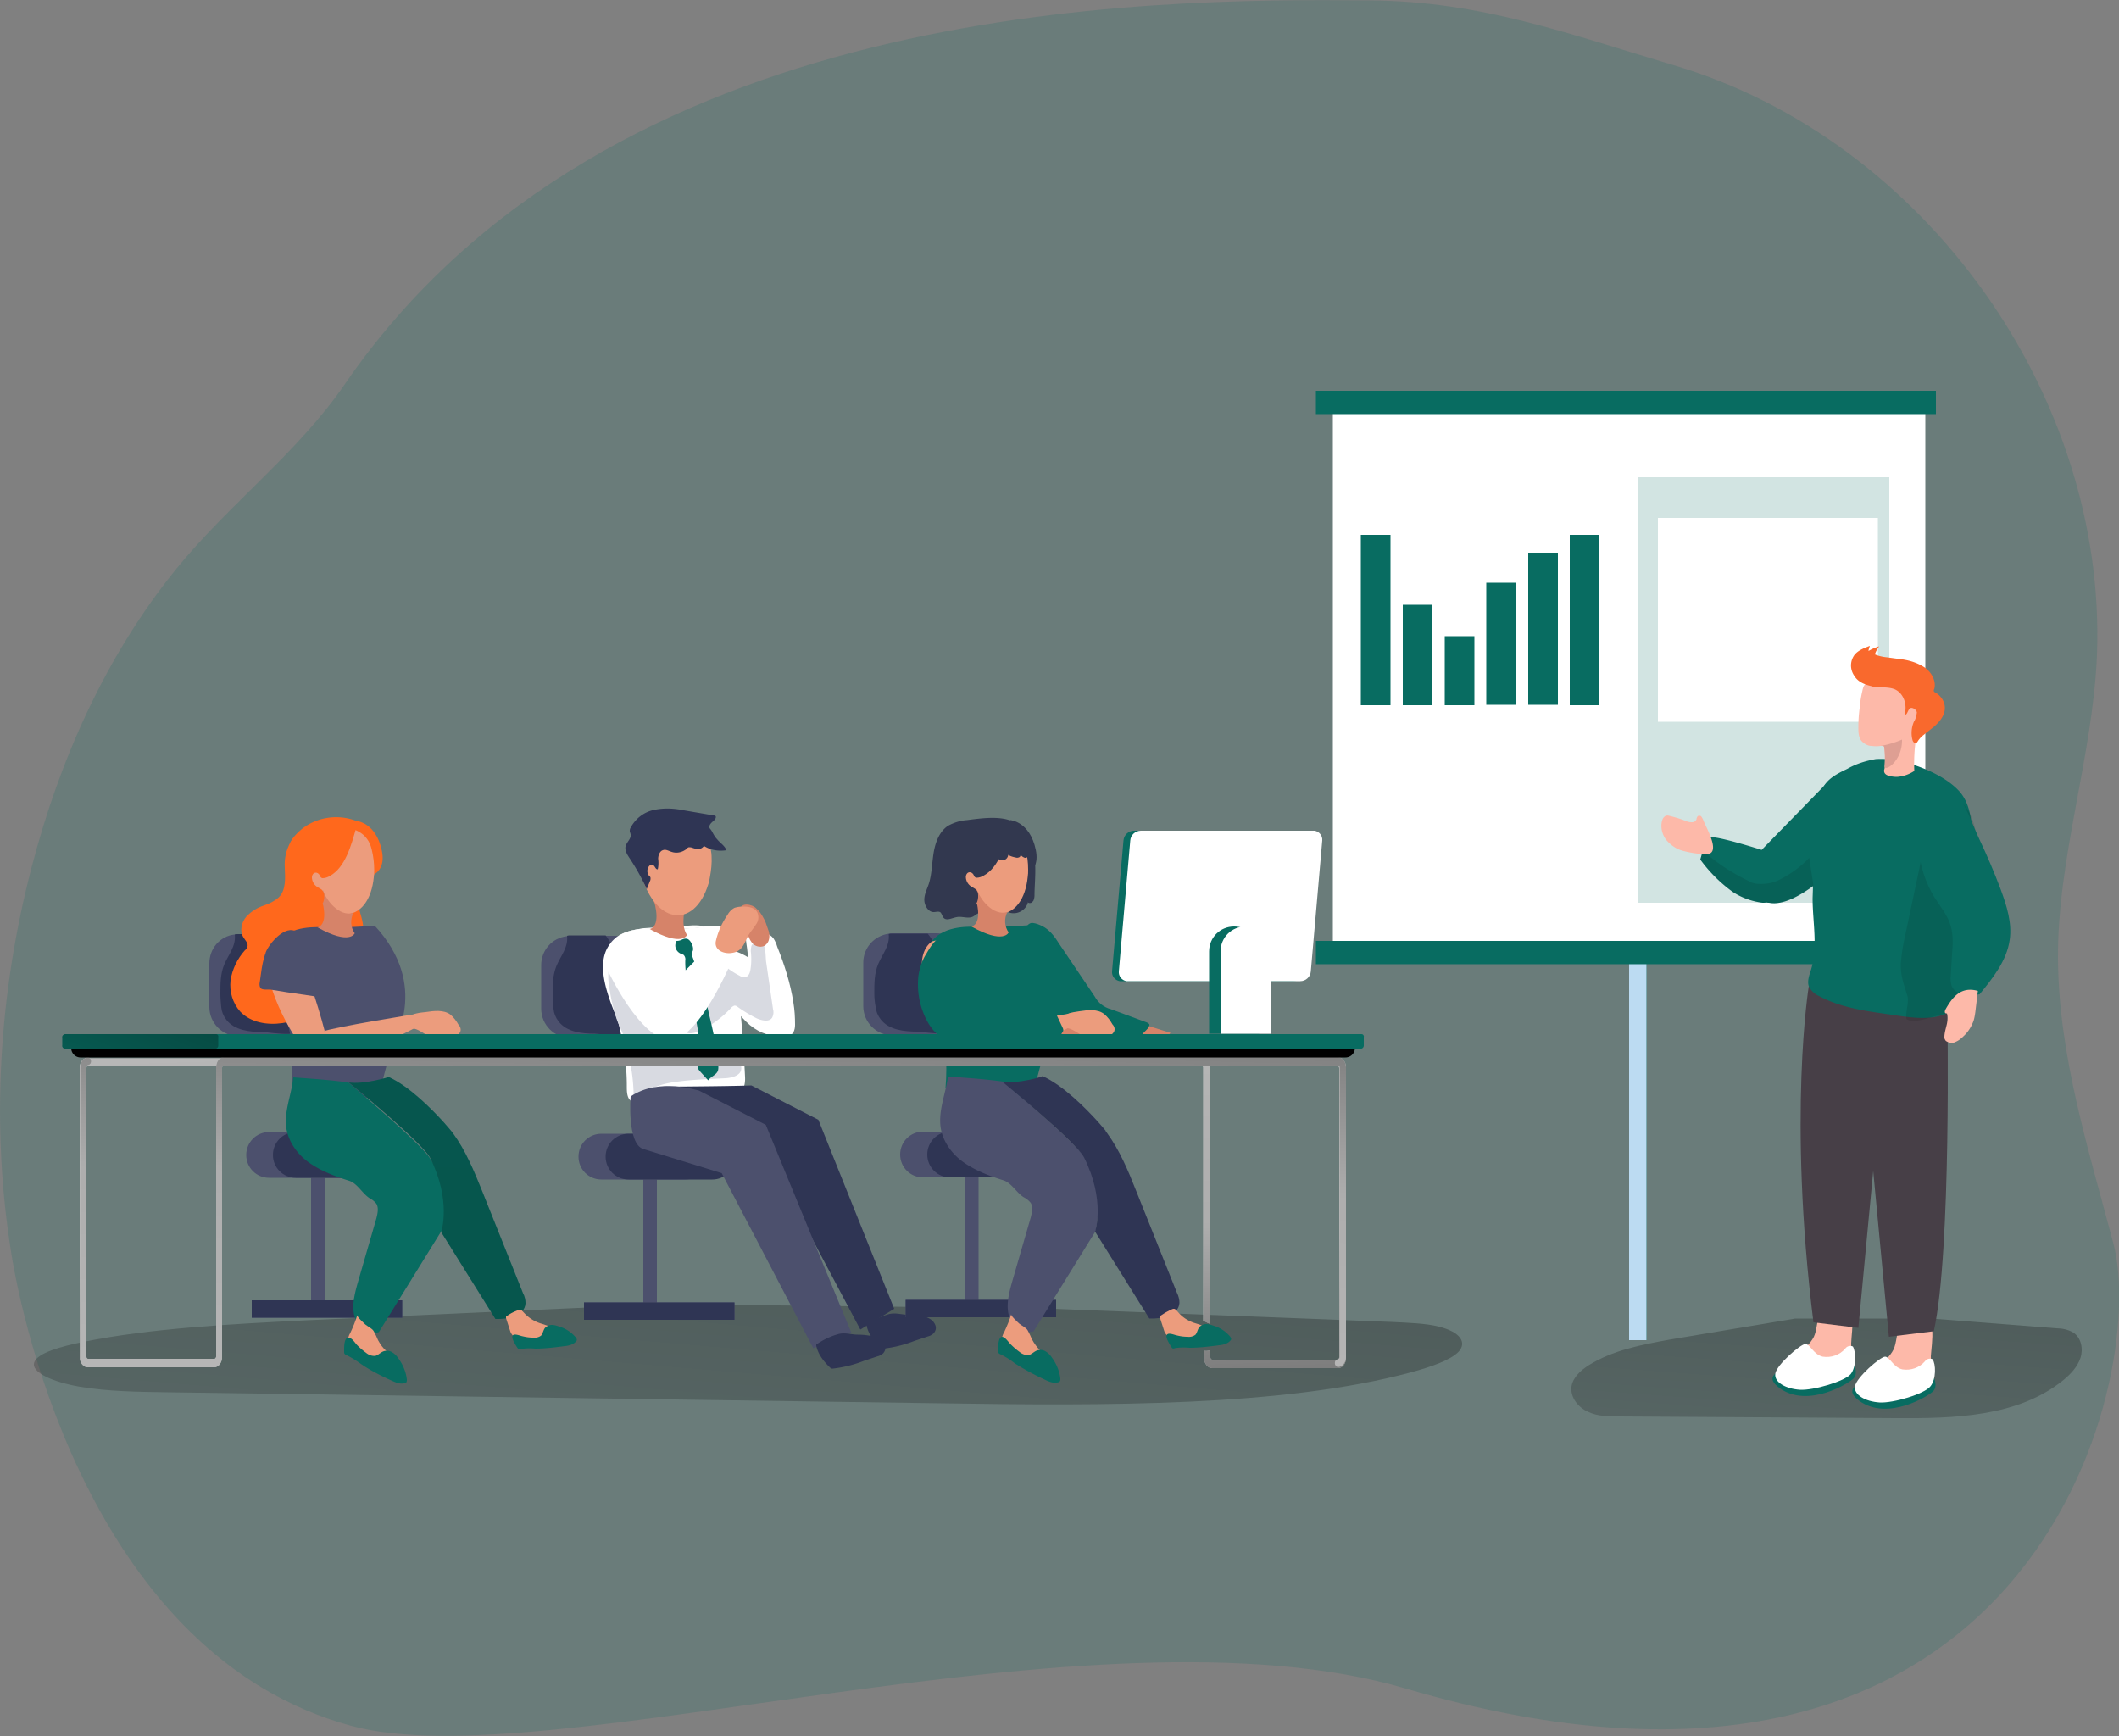 <svg xmlns="http://www.w3.org/2000/svg" xmlns:xlink="http://www.w3.org/1999/xlink" width="500" height="409.6"><rect width="100%" height="100%" fill="#808080" stroke="none"/><style>.X{fill:#086c61}.Y{fill:#fff}.Z{fill:#4c506d}.a{fill:#2f3554}.b{fill:#ec9c7d}.c{fill:#d68369}.d{enable-background:new}.e{fill:#32384f}.f{fill:#fdb9a9}.g{fill:#dc9bd5}.h{fill:#ff681c}</style><g class="X"><path d="M2.7 295.9c2.7 16.8 19.4 94.8 80.2 111.3 46 12.6 175.2-30.5 248.8-8.8C479.8 442 507 325 498.7 293.5c-5.8-22-12.9-44.1-13.1-67.1-.2-24 8.2-47.7 9.2-71.9 2.3-61.3-40.7-121.4-99.5-139C370.1 8 349.6.3 323.3.1 270-.4 143.6.1 81.4 90.6c-11.1 16.2-27.3 28.3-39.7 43.5-16.6 20.4-27.6 45-34.2 70.4-7.8 29.8-9.7 61.2-4.8 91.4z" opacity=".18" class="d"/><path d="M384.4 209.8h4.1v106.4h-4.1z"/></g><path d="M384.4 209.8h4.1v106.4h-4.1z" fill="#bcdbf2"/><linearGradient id="A" gradientUnits="userSpaceOnUse" x1="128.636" y1="169.304" x2="89.457" y2="-359.522" gradientTransform="matrix(.54 .006 .006 -.54 117.228 279.883)"><stop offset=".01"/><stop offset=".08" stop-opacity=".69"/><stop offset=".21" stop-opacity=".32"/><stop offset="1" stop-opacity="0"/></linearGradient><path d="M245.8 308.7l82.5 3.2c3.9.2 8 .3 11.2 1.1 5.2 1.3 6.6 3.8 4.7 5.9-1.9 2-6.5 3.6-11.3 4.9-30.1 8.1-72.2 7.9-110.9 7.3l-182.4-2.6c-7-.1-14.3-.2-20.7-1.3s-11.7-3.4-10.8-5.8c.8-2.2 6.2-3.7 11.6-4.8 15.8-3.2 34.6-4.2 52.9-5.1l83.5-3.8" fill="url(#A)"/><linearGradient id="B" gradientUnits="userSpaceOnUse" x1="607.068" y1="109.88" x2="580.512" y2="-248.631" gradientTransform="matrix(.54 0 0 -.54 109.724 294.389)"><stop offset=".01"/><stop offset=".08" stop-opacity=".69"/><stop offset=".21" stop-opacity=".32"/><stop offset="1" stop-opacity="0"/></linearGradient><path d="M455.7 311.1l29.5 2.3c1.4 0 2.8.3 4 1 1.9 1.2 2.4 3.9 1.7 6s-2.3 3.8-4 5.2c-10.7 8.7-25.7 9.1-39.6 9l-65.2-.4c-2.5 0-5.1 0-7.4-1.1-2.3-1-4.2-3.4-3.9-5.9.3-2.2 2.2-3.9 4.1-5.1 5.6-3.5 12.3-4.8 18.9-6l29.8-5" fill="url(#B)"/><path d="M314.5 95.3h139.8v128.6H314.5z" class="Y"/><path d="M386.5 112.6h59.3V213h-59.3z" opacity=".18" class="X d"/><path d="M391.2 122.2h51.9v48.1h-51.9z" class="Y"/><path d="M310.5 92.2h146.3v5.5H310.5zm0 129.8h146.3v5.5H310.5z" class="X"/><g class="Z"><path d="M151.8 278.3h3.2v29.5h-3.2z"/><path d="M137.8 307.3h35.5v4.1h-35.5z"/></g><path d="M137.8 307.3h35.5v4.1h-35.5z" class="a"/><use xlink:href="#H" class="Z"/><use xlink:href="#H" x="6.4" class="a"/><path d="M127.7 227.7V238c0 3.8 3.1 6.9 6.9 6.9h10.3c3.8 0 6.9-3.1 6.9-6.9v-10.3c0-3.8-3.1-6.9-6.9-6.9h-10.3c-.3 0-.6 0-.9.1-3.4.4-6 3.3-6 6.8z" class="Z"/><path d="M130.6 238c.1 1.1.5 2.1 1.2 3 1.9 2.5 5.5 2.9 8.6 2.9 2.3.1 10.5 1.8 9.9-2.1-.3-2.1-1.5-4.2-2.2-6.2-.6-2-1.9-4.6-1.9-6.6-.4-1.9-1-3.8-1.7-5.6-.4-.9-.9-1.8-1.6-2.7h-8.2c-.3 0-.6 0-.9.1.3 2.8-1.5 4.7-2.5 7.1-.9 2.2-.9 4.5-.9 6.9 0 1.1.1 2.2.2 3.2z" class="a"/><g class="Y"><path d="M144.8 238.4c.5 1.2 1 2.4 1.3 3.7l1 4.6c.5 3.1.8 6.3.8 9.5 0 1.3 0 2.7.9 3.5.7.5 1.5.9 2.3.9 1.6.3 3.1 1 4.7 1.2 1.8.3 3.6.4 5.3.3 5.3 0 15.1-.6 14.7-8-.4-8.3-1-16.5-2.2-24.8-.4-2.8-.5-6-1.3-8.7-.7-2.2-3.3-2.3-5.5-2h-.4c-.4 0-.8.1-1.3.2a63.26 63.26 0 01-8.7.3c-3.3-.1-8.5-.4-11.7 2.7-.2.2-.4.4-.6.7-3.3 4-1.5 10.3.7 15.9z"/><path d="M187.2 236.5c.3 1.8.4 3.5.4 5.3 0 .6-.1 1.2-.4 1.8-.5.8-1.7 1-2.7 1-3.2 0-6.2-1.3-8.4-3.5-2.1-2.1-4-4.3-5.7-6.7-1-1.1-1.4-2.6-1.3-4.1 0-2 .1-4 .3-6 0-.5 3.3-.1 3.6 0 1.2.3 2.4.9 3.4 1.5.1-1.3-.3-2.8-.4-4.2-.1-.4 0-.8.1-1.2.4-.7 1.3-.7 2-.7 1.6.1 3.4.4 4.4 1.7.4.6.7 1.3.9 2 1.7 4.2 3.1 8.6 3.8 13.1z"/></g><path d="M182.4 238.1c.2.7.1 1.4-.2 2-.7 1.1-2.4.7-3.6.2-1.6-.8-3.1-1.7-4.5-2.7-.2-.2-.6-.4-.9-.3-.2.1-.4.2-.6.4-2.2 2.4-4.9 4.4-7.9 5.7-1 .4-2.4.7-3.1-.1s-.2-2.3.5-3.3l7.7-12a.78.78 0 01.4-.4c.3-.1.6.1.8.3 1.1.9 2.3 1.7 3.5 2.3.4.3 1 .4 1.5.3.7-.2 1-1.1 1.1-1.9.2-1.3.2-2.5.1-3.8-.1-.5 0-1.1.1-1.6.4-.9 1.5-1.2 2.3-.8.1 0 .1.1.2.1 1 .7.8 3.5 1 4.6l1.6 11zm-26.8-.4c.7 1.3 1.6 2.4 2.8 3.3 1.3 1 4.2 4.8 6 3.7-.8.7-1.7 1.2-2.8 1.5 2.8 2 6.3 2.5 9.7 3.1.9.1 1.7.4 2.5.8.8.5 1.2 1.3 1.1 2.2-.2 1.5-2.2 2-3.7 2.1-3.8.2-7.6.3-11.3.8-3.2.4-6.6 1.2-8.6 3.8-.1.2-.3.4-.6.5-.4.1-.8-.1-1-.5s-.2-.8-.2-1.2c-.1-3.1-.5-6.3-1.4-9.3-.4-1.2-.4-2.5-.8-3.6-.4-1.4-1.2-2.8-1.7-4.2-1-2.9-1.6-5.8-2-8.9-.2-2.1-.1-4.7 1.7-5.8 1.4-.7 3.1-.5 4.3.4 1.2 1 2.1 2.3 2.7 3.7 1.1 2.6 2 5.3 3.3 7.6z" fill="#d8dae1"/><path d="M163.4 224.5c-.1.1-.2.3-.2.5s0 .4.1.5c1.7 4.5 3 9.1 4 13.8 1 4.1 1.9 8.2 2.2 12.4 0 .3 0 .6-.1.9-.3 1-1.7 1.4-2.3 2.3l-2-2.2c-.1-.1-.2-.3-.3-.4-.1-.2-.1-.5 0-.7.7-4.5-.1-9.1-1.1-13.5-.9-3.8-2.1-7.6-2-11.5a1.48 1.48 0 00-.4-1.3c-.2-.1-.4-.2-.7-.3-1.1-.5-1.6-1.8-1-2.9 0 0 0-.1.1-.1.4 0 .8-.1 1.2-.3s.8-.3 1.2-.2c.9.2 1.8 2.2 1.3 3z" class="X"/><path d="M144.7 221.9c3.2-3.1 8.5-2.8 11.7-2.7 2.9.1 5.8 0 8.7-.3.4-.1.8-.1 1.3-.2-1.7-.7-4.2-.2-6-.2-2.8.1-5.6.3-8.4.5-2.7.4-5.6.9-7.3 2.9z" class="Y"/><path d="M154.6 210.4c1.1 2.9 4.2 4.4 7.2 3.5 0 0-1.4 4.1.3 6.7 0 0-1.1 2.9-8.8-1.4 0 0 2.1-.2 1.5-4.4-.2-1.5-.7-2.9-1.5-4.1.3.3.7.3 1 0 .2-.1.3-.2.3-.3z" class="c"/><path d="M158.3 215.7c4 1.2 7.3-2.1 8.8-7 .2-.5.3-1.1.4-1.7.3-1.6.5-3.3.4-5-.2-8-11.8-7.2-11.8-7.2-9.2 2.1-4.8 18.8 2.2 20.9z" class="b"/><path d="M183.4 265.7l-.2-.2 1.8 2.1-1.6-1.9z" class="g"/><path d="M164.3 193.5c1.5.4 2.8 1.3 3.6 2.5.4.7.7 1.4 1.3 2 .7.9 1.8 1.5 2.2 2.6-1.8.3-3.7 0-5.3-1-.3.4-.7.7-1.3.7-.5 0-1-.1-1.5-.3-.3-.1-.6-.1-.8-.1-.2.1-.4.2-.5.4-1 .8-2.3 1.1-3.5.7-.7-.2-1.4-.7-2.1-.4-.7.2-1.1 1.2-1.1 2 .1.8.1 1.7-.1 2.5-.5.1-.6-.7-1.1-1-.4-.3-.9.1-1.1.5-.4.7-.3 1.5.2 2.1a.55.55 0 01.3.5c0 .2 0 .4-.1.6l-.8 2c-1.1-2.5-2.4-4.8-3.9-7.1-.6-.9-1.3-1.9-1.1-3 .3-1.1 1.4-1.8 1.2-2.9-.1-.2-.1-.4-.2-.6 0-.3 0-.6.2-.9 1.1-2.1 3.1-3.7 5.5-4.2 2.3-.5 4.7-.4 7.1.1l7 1.2c.2 0 .4.1.5.2v.3c-.1.5-.6.8-1 1.2s-.7.9-.4 1.4m-12 60.9s4.9 12.2 8.8 13.5 18.5 5.7 18.5 5.7l20.2 38.1 8-4.9-17.9-44.6-15.8-8.1s-4 .2-21.8.3z" class="a"/><path d="M148.8 258.7s-.9 11.2 3 12.4l18.5 5.7 21.6 41.3 9-3.6-20.2-49.1-15.8-8.1c-.1.1-9.3-3.2-16.1 1.4z" class="Z"/><g class="a"><use xlink:href="#I"/><use xlink:href="#I" x="-11.9" y="4.7"/></g><path d="M142.8 227.7s6.9 15.5 14.2 17.6 16.1-19.6 16.1-19.6l-5.9-2.2-9.9 9.9s-6.1-13-8.6-12.4-6.9 4-5.9 6.7z" class="Y"/><path d="M174.6 214.8c.1.6.3 1.2.7 1.6.5 1 .8 2 .9 3.1.2 1.1.6 2.1 1.2 2.9.7.9 1.9 1.2 2.9.8.7-.4 1.1-1.1 1.2-1.8.1-.8 0-1.5-.3-2.2-.3-.9-.6-1.9-1.1-2.7-.4-.8-1-1.6-1.7-2.2-.8-.9-3.7-1.6-3.8.5z" class="c"/><path d="M171.7 215.8a4.1 4.1 0 011.6-1.6c.6-.2 1.3-.3 2-.3 1.3 0 2.8.2 3.4 1.4a2.82 2.82 0 01-.3 2.8c-.5.8-1.2 1.6-1.7 2.4-.7 1.2-1.1 2.7-2.2 3.6-.5.4-1 .6-1.6.7-1.9.4-4.4-.5-4-2.7.5-2.3 1.5-4.4 2.8-6.3z" class="b"/><g class="Z"><path d="M73.4 277.9h3.2v29.5h-3.2z"/><path d="M59.4 306.8h35.5v4.1H59.4z"/></g><path d="M59.4 306.8h35.5v4.1H59.4z" class="a"/><path d="M83.3 277.9H63.5c-3 0-5.4-2.4-5.4-5.4 0-3 2.4-5.4 5.4-5.4h19.8c3 0 5.4 2.4 5.4 5.4 0 3-2.4 5.4-5.4 5.4z" class="Z"/><path d="M89.7 277.9H69.8c-3 0-5.4-2.4-5.4-5.4 0-3 2.4-5.4 5.4-5.4h19.8c3 0 5.4 2.4 5.4 5.4.1 3-2.3 5.4-5.3 5.4z" class="a"/><path d="M49.4 227.3v10.3c0 3.8 3.1 6.9 6.9 6.9h10.3c3.8 0 6.9-3.1 6.9-6.9v-10.3c0-3.8-3.1-6.9-6.9-6.9H56.2c-.3 0-.6 0-.9.1-3.4.4-5.9 3.3-5.9 6.8z" class="Z"/><path d="M52.2 237.6c.1 1.1.5 2.1 1.2 3 1.9 2.5 5.5 2.9 8.6 2.9 2.3.1 10.5 1.8 9.9-2.1-.3-2.1-1.5-4.2-2.2-6.2-.6-2-1.9-4.6-1.9-6.6-.4-1.9-1-3.8-1.7-5.6-.4-.9-.9-1.8-1.6-2.6h-8.2c-.3 0-.6 0-.9.1.3 2.8-1.5 4.7-2.5 7.1-.9 2.2-.9 4.5-.9 6.9 0 1 .1 2.1.2 3.1z" class="a"/><g class="h"><path d="M69.9 209.2c1.6 2.2 6.3 4.2 6.3 4.2.5-2.1-.6-2.9-.6-2.9-1.2.1-2.8-2.9-2.3-3.8.7-1.2 1.5-.7 2.2-.2 1.2-1 2-2.4 2.2-4 .1-.9-1.5-3.5 1.5-4.6s7.3 0 7.3 0 1.1-2.8-2.4-4.2c-8-3.1-17.5 2.2-16.9 11.1.1 2.4.3 5.2-1.4 6.9-1 .9-2.2 1.5-3.4 1.9-1.6.5-3.1 1.4-4.3 2.7-1.1 1.3-1.6 3.3-.7 4.8.4.7 1.2 1.4 1 2.2-.1.4-.3.7-.6.9-1.8 2-3 4.5-3.4 7.1-.3 2.7.5 5.4 2.3 7.4 2.5 2.6 6.4 3.2 9.9 2.7 2.9-.4 5.6-1.7 7.6-3.8 2.9-3.3 3.3-8 4.1-12.3 0-.5.3-1 .6-1.4.9-.8 2.2-.2 3.4-.2 2 0 3.4-2.3 3.4-4.3.1-2-.8-4-1.2-5.9-.4-2-.3-4.3 1.2-5.6.6-.5 1.3-.8 1.9-1.2 2.7-2 2.6-6.5.2-8.9-2.3-2.4-6.1-3-9.4-2.5-2.7.5-8.7 1.9-9.9 4.4-1.2 2.4-.2 7.4 1.4 9.5z"/><path d="M61.8 224.8c-.2-2.2.5-4.4 1.8-6.1 1.6-1.9 4-2.7 6.3-3.6 1-.4 2-.9 2.4-1.8.2-.7.3-1.3.3-2 .1-.7.5-1.4 1.2-1.5a1.92 1.92 0 011.2.4c1.4 1.1 1.9 3.1 1.6 4.9-.4 1.8-1.2 3.4-2.3 4.9-1.1 1.4-2 3-2.7 4.7-.4 1.3-.6 2.7-.9 4-.7 3-3.2 4.7-6.1 3-2.1-1.1-2.7-4.9-2.8-6.9z"/></g><path d="M88.4 218.4c-3.5.3-6.9.4-10.4.4-3.5-.1-9.2-.5-12.4 3.3-3.9 4.7-.5 13 2.2 19.3 1 2.3 1.5 9.9 1 15.4 0 0 10.9 3.8 20.5 1.8l3.3-12.4c0 .1 9.1-13.5-4.2-27.8z" class="Z"/><path d="M84.1 193.7s4.6.3 6 7-5.3 6.6-5.3 6.6l-4.1-11.6 3.4-2z" class="h"/><use xlink:href="#J" class="b"/><path d="M76.2 210c.7 2.3 3.8 6.4 7.2 5.4-.8 1.5-.7 3.4.3 4.8 0 0-1.1 2.9-8.8-1.4 0 0 2.1-.2 1.5-4.4-.2-1.5-.7-2.8-1.5-4.1.3.3.7.3 1 .1.2-.1.3-.3.3-.4z" class="c"/><path d="M84 195.5c-1.1 3.8-2.5 9.2-6.2 11.2-.5.3-1.1.5-1.7.5-.6-.1-.5-.6-.9-1-.3-.3-.7-.4-1.1-.2-.3.2-.5.6-.5 1 0 .9.5 1.8 1.3 2.3.4.2.7.4 1 .6.4.4.6.9.6 1.4.1 1.4-.6 2.8-1.8 3.5-.1.1-.2.1-.2.1-.1 0-.2-.1-.3-.2l-1.7-1.5c-.8-.7-1.5-1.4-2.1-2.3-.8-1.1-1.2-2.4-1.2-3.8 0-.6.2-1.2.2-1.8-.1-.8-.3-1.5-.6-2.3-.4-.9-.6-1.9-.6-2.9.1-2 1.8-3.5 3.5-4.4 2.8-1.4 6-1.5 9.1-1.6.6 0 1.2 0 1.8.2.7.5.9 1.1 1.4 1.2z" class="h"/><g class="b"><use xlink:href="#K"/><path d="M73.4 250.2s-.1-5.7 2.7-6.8 22.3-4.2 22.3-4.2l1.8 2.1c-.1 0-19.2 11-26.8 8.9z"/></g><path d="M105 265.3l-.2-.2 1.8 2.1-1.6-1.9z" class="g"/><g class="X"><path d="M67.6 266.4c.6 3.3 2.8 6.2 5.6 8.1s6 3.1 9.2 4.1c1.9.6 3.1 3 4.8 4.1a5.09 5.09 0 011.6 1.3c.6 1 .3 2.3 0 3.5l-4.4 15.2c-.7 2.5-1.4 5.2-.8 7.7.7 2.5 3.4 4.7 5.8 3.9l14.6-23.6c7.3-11.8 2.4-9.5-2.6-17.5-2.2-3.5-19.2-17.8-19.2-17.8-4.3-.6-8.8-.9-13-1.2-.4 4.1-2.3 8.2-1.6 12.2z"/><use xlink:href="#L"/></g><linearGradient id="C" gradientUnits="userSpaceOnUse" x1="52.173" y1="2050.676" x2="208.943" y2="-1487.465"><stop offset=".01"/><stop offset=".08" stop-opacity=".69"/><stop offset=".21" stop-opacity=".32"/><stop offset="1" stop-opacity="0"/></linearGradient><use xlink:href="#L" fill="url(#C)"/><path d="M91.2 318.8c1.1 1.1 2.7 2.1 2.6 3.7 0 .2 0 .3-.1.4-.2.2-.4.2-.6.2-3.5.4-6.8-1.7-9.5-4-.7-.5-1.3-1.2-1.6-2.1 0-.9.2-1.8.7-2.6.6-1.3 1.2-2.7 1.6-4.1-.1.4 1.6 1.9 1.9 2.2.6.5 1.6.9 2 1.6s.7 1.4 1 2.1c.6 1.1 1.2 1.9 2 2.6zm36.2-6.6c1.2.4 2.7.7 3.4 1.7.1.2.2.4.3.7 0 .6-.7 1-1.4 1.1-2.5.5-5.1.2-7.7-.2-.3 0-.7-.1-.9-.3-.3-.3-.6-.7-.7-1.1l-1-3.1v-.3c0-.1.1-.2.2-.2.7-.5 1.4-.9 2.2-1.2 1-.5 1.1-.4 1.8.4 1 1.1 2.3 2 3.8 2.5zm-27-73.4c2-.3 4.3-.6 5.9.6.8.7 1.4 1.5 1.9 2.4.6.6.7 1.5.1 2.1-.3.4-.8.5-1.2.5-1.9.4-3.9.9-5.6.2-1.3-.5-2.4-1.6-3.8-1.9-.2 0-.5-.1-.7-.2-.2-.2-.3-.4-.4-.6-.8-2.8 2-2.9 3.8-3.1z" class="b"/><path d="M122 317.9c.1.1.2.3.3.4.2.1.4.1.6 0 1.1-.2 2.3-.2 3.4-.1 2.3 0 4.7-.3 7-.6 1-.1 2.1-.4 2.7-1.2.1-.1.1-.2.1-.3 0-.2-.1-.4-.2-.5a8.17 8.17 0 00-3.9-2.6c-.6-.2-1.2-.4-1.8-.4s-1.2.3-1.6.7c-.4.5-.5 1.3-.9 1.8-.5.4-1.2.6-1.9.5-.8 0-1.6-.1-2.4-.3-.6-.1-1.4-.5-2.1-.4-1.1.3.3 2.3.7 3zm-40.8 1c0 .2 0 .4.1.5.1.2.4.3.6.4 1.2.6 2.3 1.3 3.4 2.1 2.2 1.5 4.6 2.7 7 3.8 1.1.5 2.3 1 3.3.6.1 0 .3-.1.3-.2.1-.2.1-.4.1-.6-.2-1.8-.9-3.5-2-5-.4-.6-.9-1.1-1.4-1.4-.6-.4-1.3-.5-2-.3s-1.3.9-2 1.1c-.8.1-1.6-.2-2.2-.7a16.8 16.8 0 01-2.1-1.8c-.5-.5-1-1.4-1.7-1.7-1.5-.6-1.4 2.2-1.4 3.2z" class="X"/><g class="Z"><path d="M62.6 225c-.5 1.5-.8 3-1 4.6l-.3 2.1c-.1.4-.1.9.1 1.3.3.7 1.8.4 2.5.5l3.7.6 7.5 1.1c.1-1.3.1-2.6-.1-3.8s-.7-2.3-1-3.5c-.2-1-.3-2-.6-2.9-.5-2-1.7-3.8-3.4-5.1-2.6-1.9-6.5 2.7-7.3 4.8 0 .1 0 .2-.1.3zm165.1 52.8h3.2v29.5h-3.2z"/><path d="M213.7 306.7h35.5v4.1h-35.5z"/></g><path d="M213.7 306.7h35.5v4.1h-35.5z" class="a"/><path d="M237.6 277.8h-19.8c-3 0-5.4-2.4-5.4-5.4 0-3 2.4-5.4 5.4-5.4h19.8c3 0 5.4 2.4 5.4 5.4 0 3-2.4 5.4-5.4 5.4z" class="Z"/><path d="M244 277.8h-19.8c-3 0-5.4-2.4-5.4-5.4 0-3 2.4-5.4 5.4-5.4H244c3 0 5.4 2.4 5.4 5.4 0 3-2.4 5.4-5.4 5.4z" class="a"/><path d="M203.7 227.1v10.3c0 3.8 3.1 6.9 6.9 6.9h10.3c1.2 0 2.3-.3 3.3-.9.8-.5 1.6-1.1 2.2-1.9.9-1.2 1.4-2.6 1.4-4.1v-10.3c0-3.8-3.1-6.9-6.9-6.9h-10.3c-.3 0-.6 0-.9.1-3.5.5-6 3.4-6 6.8z" class="Z"/><path d="M206.6 237.5c.1 1.1.5 2.1 1.2 3 1.9 2.5 5.5 2.9 8.6 2.9 2.3.1 10.5 1.8 9.9-2.1-.3-2.1-1.5-4.2-2.2-6.2-.6-2-1.9-4.6-1.9-6.6-.4-1.9-1-3.8-1.7-5.6-.4-.9-.9-1.8-1.6-2.6h-8.3c-.3 0-.6 0-.9.1.3 2.8-1.5 4.7-2.5 7.1-.9 2.2-.9 4.5-.9 6.9 0 1 .1 2 .3 3.1z" class="a"/><path d="M224.2 209.1c1.6 2.2 6.3 4.2 6.3 4.2.5-2.1-.6-2.9-.6-2.9-1.2.1-2.8-2.9-2.3-3.8.7-1.2 1.5-.7 2.2-.2 1.2-1 2-2.4 2.2-4 .1-.9-1.5-3.5 1.5-4.6s7.3 0 7.3 0 1.1-2.8-2.4-4.2c-2.9-1.1-7.2-.5-10.2-.1-1.6.1-3.2.6-4.6 1.4-2 1.4-2.9 3.9-3.3 6.3s-.4 4.9-1.1 7.2c-.4 1.3-1.1 2.5-1.1 3.9 0 1.3.9 2.9 2.2 2.9.5 0 1.1-.2 1.5 0s.5 1 .9 1.4c.7.7 1.9 0 3-.2 1.3-.3 2.8.5 4-.2.5-.3.9-.7 1.4-.8.7-.1 1.3.6 2 .7 1.2.2 2.2-1.4 3.4-1.3a9.83 9.83 0 011.6.5c1.8.6 3.8-.4 4.4-2.2v-.2c.4.3.9.2 1.2-.2 0 0 0-.1.1-.1.2-.4.3-.9.3-1.4 0-4 1.1-10.4-2-13.6-2.3-2.4-6.1-3-9.4-2.5-2.7.5-8.7 1.9-9.9 4.4s-.1 7.4 1.4 9.6z" class="e"/><g class="c"><path d="M249.5 245.3c-2.5-6.5-4.9-14.1-4.9-14.1l-1.9-12.9c6.3-.4 8.3 7.6 9.7 11.9 1.1 3.6 4.2 12.3 5.2 15h-8.1z"/><path d="M276.2 243.7c-1.6 2-4.6 2.2-7.2 2.2h-12.7c-.5.1-1 0-1.4-.3s-.6-.6-.8-1.1c-.6-1.2-3-6.1-2-7.2s5.9 1 7.2 1.4c5.6 1.5 11.2 3.2 16.9 5z"/></g><g class="X"><path d="M246.9 219.1c1.2.9 2.1 2.1 2.9 3.4l8.5 12.6c.8 1.5 2.2 2.6 3.8 3l8.4 3.1c.3.1.6.3.7.5s-.2.7-.4 1l-3.1 3.2c-.3.4-.7.7-1.1.8-.5.1-.9 0-1.3-.2l-16.4-5.3c-.5-.1-1-.4-1.4-.7-.7-.7-.8-1.8-.9-2.8-.1-2.8-.6-5.6-1.4-8.3-1-2.8-2.6-5.5-2.9-8.6-.1-1-.4-2.4.7-2.9.7-.5 3 .5 3.9 1.2z"/><path d="M242.7 218.3c-3.5.3-6.9.4-10.4.4-3.5-.1-9.2-.5-12.4 3.3-3.9 4.7-.5 13 2.2 19.3 1 2.3 1.5 9.9 1 15.4 0 0 10.9 3.8 20.5 1.8l3.3-12.3s9.1-13.6-4.2-27.9z"/></g><path d="M238.4 193.5s4.6.3 6 7-5.3 6.6-5.3 6.6l-4.1-11.6 3.4-2z" class="e"/><use xlink:href="#J" x="154.3" y="-.1" class="b"/><path d="M230.5 209.8c.7 2.3 3.8 6.4 7.2 5.4-.8 1.5-.7 3.4.3 4.8 0 0-1.1 2.9-8.8-1.4 0 0 2.1-.2 1.5-4.4-.2-1.5-.7-2.8-1.5-4.1.3.3.7.3 1 .1.2-.1.3-.2.3-.4z" class="c"/><path d="M238.3 195.4c-1.1 3.8-2.5 9.2-6.2 11.2-.5.3-1.1.5-1.7.5-.6-.1-.5-.6-.9-1-.3-.3-.7-.4-1.1-.2-.3.2-.5.6-.5 1 0 .9.5 1.8 1.3 2.3.4.2.7.4 1 .6.4.4.6.8.6 1.4.1 1.4-.6 2.8-1.8 3.5-.1.1-.2.1-.3.1s-.2-.1-.3-.2l-1.6-1.5c-.8-.7-1.5-1.4-2.1-2.3-.8-1.1-1.2-2.4-1.2-3.8 0-.6.2-1.2.2-1.8-.1-.8-.3-1.5-.6-2.3-.4-.9-.6-1.9-.6-2.9.1-2 1.8-3.5 3.5-4.4 2.8-1.4 6-1.5 9.1-1.6.6 0 1.2 0 1.8.2.7.5.9 1 1.4 1.2z" class="e"/><g class="b"><use xlink:href="#K" x="154.3" y="-.1"/><path d="M227.7 250.1s-.1-5.7 2.7-6.8 22.3-4.2 22.3-4.2l1.8 2.1s-19.2 11-26.8 8.9z"/></g><g class="X"><path d="M216.7 230.3c-.4 3.9.4 7.8 2.4 11.2.5.8 1.1 1.6 1.8 2.3a8.47 8.47 0 003 1.5c2.7.7 5.5 1 8.3.9 5 0 10-.3 15-.6.7 0 1.3-.1 2-.4.6-.4 1.1-.9 1.4-1.5.1-.2.3-.4.3-.6 0-.3-.1-.5-.2-.7l-1.6-3.4a1.08 1.08 0 00-1.4-.7c-.1 0-.2.1-.3.1-4.1 1.1-8.2 1.8-12.4 2.1-.5.1-.9 0-1.4-.1-.3-.2-.5-.4-.7-.7-1.2-1.6-1.7-3.5-2.3-5.4-1.1-3.8-2.3-7.7-4.5-11.1-.8-1.3-2.2-2.9-3.9-2.2-1.6.6-2.8 2.6-3.6 4-1 1.5-1.6 3.3-1.9 5.3z"/><use xlink:href="#M"/></g><use xlink:href="#M" x="1.6" class="Y"/><path d="M297.1 243.9h-11.8v-19.4c0-3.3 2.6-5.9 5.9-5.9 3.3 0 5.9 2.6 5.9 5.9v19.4z" class="X"/><path d="M299.8 243.9H288v-19.4c0-3.3 2.6-5.9 5.9-5.9 3.3 0 5.9 2.6 5.9 5.9v19.4z" class="Y"/><path d="M259.3 265.2l-.2-.2 1.8 2.1c-.5-.7-1.1-1.3-1.6-1.9z" class="g"/><path d="M222 266.3c.6 3.3 2.8 6.2 5.6 8.1s6 3.1 9.2 4.1c1.9.6 3.1 3 4.8 4a5.09 5.09 0 011.6 1.3c.6 1 .3 2.3 0 3.5l-4.4 15.2c-.7 2.5-1.4 5.2-.8 7.7.7 2.5 3.4 4.7 5.9 3.9l14.6-23.6s2.4-9.5-2.6-17.5c-2.2-3.5-19.2-17.8-19.2-17.8-4.3-.6-8.8-.9-13-1.2-.6 4.2-2.4 8.2-1.7 12.3z" class="Z"/><path d="M236.6 255.3s17.3 14.1 19.2 17.8c5.1 10.2 2.6 17.5 2.6 17.5l12.8 20.5c3 .1 6.9-.7 7.1-3.7 0-.8-.2-1.6-.6-2.4l-9.6-24c-1.9-4.8-3.9-9.6-6.9-13.7l-.3-.4v-.1c-.2-.2-.8-1-1.8-2.1-2.8-3.1-8.2-8.6-13.1-10.8-.1.2-5.8 1.8-9.4 1.4z" class="a"/><path d="M245.5 318.7c1.1 1 2.7 2.1 2.6 3.6 0 .2 0 .3-.1.4-.2.2-.4.2-.6.2-3.5.4-6.8-1.7-9.5-4-.7-.5-1.3-1.2-1.6-2.1 0-.9.2-1.8.7-2.6.6-1.3 1.2-2.7 1.6-4.1-.1.4 1.6 1.9 1.9 2.2.6.5 1.6.9 2 1.6s.7 1.4 1 2.1c.6 1.1 1.2 1.9 2 2.7zm36.2-6.6c1.2.4 2.7.7 3.4 1.7.2.2.2.4.3.7 0 .6-.7 1-1.4 1.1-2.5.5-5.1.1-7.7-.2-.3 0-.7-.1-.9-.3-.3-.3-.6-.7-.7-1.1l-1-3.1v-.3c0-.1.1-.2.2-.2.7-.5 1.4-.9 2.2-1.3 1-.5 1.1-.4 1.8.4 1 1.2 2.3 2.1 3.8 2.6zm-27-73.5c2-.3 4.3-.6 5.9.7.8.7 1.4 1.5 1.9 2.4.6.6.7 1.5.1 2.1-.3.4-.8.6-1.2.5-1.9.4-3.9.9-5.6.2-1.3-.5-2.4-1.6-3.8-1.9-.2 0-.5-.1-.7-.2-.2-.2-.3-.4-.4-.6-.7-2.8 2-2.9 3.8-3.2z" class="b"/><path d="M276.3 317.7c.1.1.2.3.3.4.2.1.4.1.6 0 1.1-.2 2.3-.2 3.5-.1 2.3 0 4.7-.3 7-.6 1-.1 2.1-.4 2.7-1.2.1-.1.1-.2.1-.3 0-.2-.1-.3-.2-.5a8.17 8.17 0 00-3.9-2.6c-.6-.2-1.2-.4-1.8-.4s-1.2.3-1.6.7c-.4.5-.5 1.3-.9 1.8-.5.4-1.2.6-1.9.5-.8 0-1.6-.1-2.4-.3-.6-.1-1.4-.5-2.1-.4-1.2.3.3 2.4.6 3zm-40.8 1c0 .2 0 .4.1.5.1.2.4.3.6.4a18.52 18.52 0 013.3 2.1 58.96 58.96 0 007 3.8c1 .5 2.2 1 3.3.6.1 0 .2-.1.3-.2.1-.2.1-.4.1-.6-.2-1.8-.9-3.5-2-5-.4-.6-.9-1.1-1.4-1.4-.6-.4-1.3-.5-2-.3s-1.3.9-2 1.1c-.8.1-1.6-.2-2.2-.7a16.8 16.8 0 01-2.1-1.8c-.5-.5-1.1-1.4-1.7-1.7-1.3-.6-1.3 2.3-1.3 3.2z" class="X"/><use xlink:href="#N" class="Y"/><linearGradient id="D" gradientUnits="userSpaceOnUse" x1="114.881" y1="-198.624" x2="85.675" y2="762.72" gradientTransform="matrix(.54 0 0 -.54 109.724 294.389)"><stop offset=".01"/><stop offset=".08" stop-opacity=".69"/><stop offset=".21" stop-opacity=".32"/><stop offset="1" stop-opacity="0"/></linearGradient><use xlink:href="#N" fill="url(#D)"/><use xlink:href="#O" class="Y"/><linearGradient id="E" gradientUnits="userSpaceOnUse" x1="114.023" y1="242.809" x2="88.805" y2="-772.973" gradientTransform="matrix(.54 0 0 -.54 109.724 294.389)"><stop offset=".01"/><stop offset=".08" stop-opacity=".69"/><stop offset=".21" stop-opacity=".32"/><stop offset="1" stop-opacity="0"/></linearGradient><use xlink:href="#O" fill="url(#E)"/><path d="M317.5 249.5H49.8v-3.6h269.9v1.4a2.22 2.22 0 01-2.2 2.2zm-267.7 0H19a2.22 2.22 0 01-2.2-2.2V245h33v4.5z"/><g class="X"><path d="M45.5 244h275.8c.3 0 .6.3.5.7v2c0 .3-.2.6-.5.7H45.5V244z"/><use xlink:href="#P"/></g><linearGradient id="F" gradientUnits="userSpaceOnUse" x1="-127.624" y1="126.145" x2="-162.372" y2="38.498" gradientTransform="matrix(.54 0 0 -.54 109.724 294.389)"><stop offset=".01"/><stop offset=".08" stop-opacity=".69"/><stop offset=".21" stop-opacity=".32"/><stop offset="1" stop-opacity="0"/></linearGradient><use xlink:href="#P" fill="url(#F)"/><path d="M242.6 201.8c0 .1 0 .2-.1.3-.2.3-.6.4-.9.2-.3-.1-.6-.4-.8-.6 0 .3-.1.5-.4.6a1.1 1.1 0 01-.8 0c-.6-.1-1.2-.3-1.7-.6-.1.8-.7 1.3-1.5 1.3-.4 0-.7-.2-1-.5l-.4.7c-.3-.2-.7 0-1.1 0-.8-.1-1.3-.8-1.3-1.6s.2-1.5.6-2.2c.5-1.2.8-2.5 1.1-3.7 0-.4.2-.8.4-1.2.3-.3.6-.6 1-.7 1.9-.6 4.2.7 5.4 2.2a7.67 7.67 0 011.5 5.8z" class="e"/><path d="M436.8 317c.1 1.5-.2 3-.8 4.4-.7 1.3-1.9 2.3-3.2 3-2.9 1.5-6.3 1.8-9.4.9-.4-.1-.8-.3-1.1-.7-.2-.3-.2-.6-.2-.9.1-1.7 1.2-3.2 2.5-4.4 1.2-1.2 2.6-2.3 3.4-3.9 1.4-2.9.4-10.7 5.9-9.4 4.5 1 3 7.7 2.9 11z" class="f"/><path d="M437.6 322.2s.8 1.9-.2 3-10.8 7.2-17.5 2.3 9-5.6 9-5.6l8.7.3z" class="X"/><path d="M437.2 317.7c-.6-.3-1.4-.1-1.8.5-1.3 1.5-3.3 2.2-5.3 1.9-2.2-.5-3-3-4.1-3s-6.8 4.9-7.1 7 2.6 3.6 5.8 3.8 10.6-2 12-3.7c1.4-1.8 1.2-5.4.5-6.5z" class="Y"/><path d="M455.6 320c.1 1.5-.2 3-.8 4.4-.7 1.3-1.9 2.3-3.2 3-2.9 1.5-6.3 1.8-9.4.9-.4-.1-.8-.3-1.1-.7-.2-.3-.2-.6-.2-.9.1-1.7 1.2-3.2 2.5-4.4 1.2-1.2 2.6-2.3 3.4-3.9 1.4-2.9.4-10.7 5.9-9.4 4.5 1 3.1 7.7 2.9 11z" class="f"/><path d="M456.4 325.2s.8 1.9-.2 3-10.8 7.2-17.5 2.3c-6.6-4.9 9-5.6 9-5.6l8.7.3z" class="X"/><path d="M456 320.7c-.6-.3-1.4-.1-1.8.5-1.3 1.5-3.3 2.2-5.3 1.9-2.2-.5-3-3-4.1-3s-6.8 4.9-7.1 7 2.6 3.6 5.8 3.8 10.6-2 12-3.8c1.4-1.7 1.3-5.3.5-6.4z" class="Y"/><g fill="#473f47"><path d="M459.5 238.9s1 56.4-3.2 75.2l-10.6 1.3-7.3-77.2 21.1.7z"/><path d="M426.8 232.7s-5 30.4 1.1 79.3l10.6 1.3 7.3-77.2-19-3.4z"/></g><g class="X"><path d="M414.4 208.5c.1 2 .8 3.8 2.5 4.4.1.1.3.1.5.1 3.3.7 7.5-1.8 10.5-4 1.2-.9 2.4-1.9 3.6-2.9v-21.8l-15.8 16.2c-.1 0-1.5 4.4-1.3 8z"/><path d="M427.8 208.9l-.1 3.1c0 5.6 1.3 11.4-.4 16.9-.4 1.2-.9 2.6-.5 3.8a4.89 4.89 0 002.4 2.3c5 2.7 10.7 3.5 16.3 4.3 4.2.6 10.2 1.8 14.1-.4 1.7-1 2.2-2.8 2.7-4.6 1.7-5.7 2.2-11.8 2.6-17.8.1-.8.1-1.6.2-2.3.3-5.4.4-10.8.3-16.2-.1-3.9-.4-8.1-2.9-11.1-3.4-3.9-10-6.5-15-7.5-1.6-.3-3.3-.4-4.9-.3-2.3.4-4.6 1.1-6.7 2.3-2.5 1.2-4.7 2.3-5.9 4.7-1.3 2.8-2.3 5.8-2.8 8.9-.5 2.9-.5 5.8-.2 8.8.2 1.4.5 2.8.7 4.3 0 .3.1.6.1.8z"/></g><path d="M450.7 240.8c1.6.5 5.4-1 6.6-1.2.7-.1 1.4-.5 2.2-.7 3.7-.9 4.2-11.4 4.5-14.2 1-7.5 2.5-15.2 2.5-22.6 0-2.9 0-5.8-1-8.5-.9-2.7-2.9-5.2-5.6-6.2-4.8-1.7-6.2 13.3-6.8 16.5l-3.6 17c-.5 2.1-.8 4.2-1 6.4-.1 3 .8 5.1 1.6 7.8.4 1.5-.7 4.3-.2 5.4.3.1.6.3.8.3z" opacity=".1" fill="#020202" class="d"/><path d="M439.3 174.9c.6.6 1.4 1.1 2.3 1.1.7.1 1.5.1 2.2 0h.4c.1 0 .2 0 .3.1s.1.2.1.3c.2 1.5.2 3 .1 4.4 0 .3 0 .5-.1.8s0 .6.1.8c.2.3.5.5.9.6.6.2 1.3.3 2 .3a8.38 8.38 0 004.1-1.4c-.1-2.5 0-5.1.4-7.6.5-3.2 1.3-6.5 1-9.7-.1-1.3-.5-2.5-1.3-3.5-1.2-1.3-3.1-1.7-4.8-1.7-2.3 0-4.6.6-6.6 1.8-.7.5-.8 1.1-1 2a26.29 26.29 0 00-.6 3.9c-.2 1.4-.3 2.9-.3 4.4 0 1.2 0 2.5.8 3.4z" class="f"/><path d="M441.9 162c1.7.3 3.5 0 5.1.6 2.2.9 3.1 3.7 2.4 6 .6.2.7-.9 1.2-1.4s1.6.2 1.7.9c-.1.8-.3 1.6-.7 2.2-.6 1.4-.7 3-.3 4.4.1.3.4.7.7.7s.6-.7.8-.9a5.73 5.73 0 011.1-1.1l2.4-1.9c1.4-1.2 2.7-2.8 2.6-4.6 0-.7-.3-1.5-.7-2.1-.4-.5-.8-1-1.4-1.3-.2-.1-.5-.3-.5-.5 0-.1 0-.3.1-.4.5-1.8-.5-3.8-2.1-5-1.6-1.1-3.4-1.7-5.3-2l-3.7-.5c-1-.1-2-.3-2.9-.7.2-.7.6-1.3 1-1.9-.9.3-1.7.6-2.5 1.1 0-.4.2-.8.3-1.2-1.3.5-2.7 1-3.6 2.1-1.1 1.5-1.1 3.4-.1 4.9.9 1.5 2.4 2.1 4.1 2.5l.3.1z" fill="#f9692d"/><path d="M443.8 176h.4c.1 0 .2 0 .3.1s.1.2.1.3c.2 1.5.2 3 .1 4.4s4.2-1.1 4.1-6.3a22.13 22.13 0 01-5 1.5z" fill="#de9f93"/><path d="M401.2 202.8a34.25 34.25 0 007.6 7.6c2.1 1.4 4.6 2.3 7.1 2.6.3 0 .7 0 1-.1.5-.2 1-.5 1.4-1 1.1-1.3 1.7-2.9 1.8-4.5.2-4.3-4.5-6.9-4.5-6.9s-10.7-3.4-12-2.9c-.7.3-1.4 1.8-1.8 3.1l-.6 2.1z" class="X"/><path d="M401.2 202.8a34.25 34.25 0 007.6 7.6c2.1 1.4 4.6 2.3 7.1 2.6.3 0 .7 0 1-.1.1.1.3.1.5.1 3.3.7 7.5-1.8 10.5-4v-.1l-1-6.5c-1.9 2-4.2 3.7-6.7 5-1.8 1-3.8 1.3-5.8 1.1-.5-.1-1.1-.2-1.5-.5-4-1.9-7.7-4.3-11-7.2-.5 1.1-.7 2-.7 2z" opacity=".1" fill="#020202" class="d"/><path d="M472.1 209.9c1.4 3.8 2.7 7.9 2.1 11.9-.7 4.9-4 9-7.1 12.8-2.5.4-5.7.3-6.6-2-.2-.7-.3-1.5-.2-2.3l.3-5.1c.2-2.3.3-4.6-.3-6.7-.7-2.5-2.4-4.5-3.8-6.7-2.2-3.6-3.5-7.6-3.8-11.8-.3-3.9 2.7-16.6 8.5-12.8 2.4 1.6 4.5 8.1 5.8 10.7 1.9 4 3.6 8 5.1 12z" class="X"/><path d="M459.1 238.1c-.1.2-.2.4-.2.7 0 .2.3.4.5.3.6 1.8-.6 3.7-.6 5.6a.9.9 0 00.1.5c.1.2.2.4.4.5.7.4 1.5.5 2.2.1.7-.3 1.3-.8 1.8-1.3 1.1-1 1.9-2.3 2.4-3.7.2-.7.3-1.3.4-2l.6-5c-3.9-1.1-5.9 1.3-7.6 4.3zm-57.2-44.6c-.1-.3-.3-.6-.5-.9-.3-.2-.7-.2-.9.1-.1.2-.2.4-.2.6-.2.5-.6.7-1.1.7s-1-.1-1.4-.3c-1.3-.5-2.6-.9-3.9-1.2-.3-.1-.6-.1-.9 0-.3.2-.6.5-.7.8-.6 1.6-.2 3.4.8 4.8 1.1 1.3 2.5 2.3 4.2 2.7 1.6.4 3.3.7 5 .7.4.1.9 0 1.3-.2 1.9-1.2-1.2-6.4-1.7-7.8z" class="f"/><path d="M321.1 126.2h7v40.2h-7zm9.9 16.5h7v23.7h-7zm9.9 7.4h7v16.3h-7zm9.8-12.6h7v28.8h-7zm9.9-7.1h7v35.9h-7zm9.8-4.2h7v40.2h-7z" class="X"/><defs><path id="H" d="M161.7 278.3h-19.8c-3 0-5.4-2.4-5.4-5.4 0-3 2.4-5.4 5.4-5.4h19.8c3 0 5.4 2.4 5.4 5.4 0 3-2.5 5.4-5.4 5.4z"/><path id="I" d="M214.3 310.2a16.28 16.28 0 013.1.3c1 .1 1.9.5 2.6 1.1.4.4.7.9.8 1.4.1.6-.1 1.1-.5 1.6-.4.3-.8.6-1.3.7l-3.3 1.1c-2.3.9-4.7 1.5-7.2 1.8h-.4c-.1-.1-.2-.1-.3-.2-1.5-1.4-2.9-3.2-3.3-5.2v-.2c0-.1.1-.1.2-.2 1.5-1 3.1-1.8 4.9-2.3 1.6-.5 3.1.1 4.7.1z"/><path id="J" d="M81 215.7c4.2.3 6.7-3.6 7.2-8.7.1-.6.1-1.1.1-1.7 0-1.7-.2-3.3-.6-4.9-1.8-7.8-13-4.7-13-4.7-8.7 3.9-1 19.4 6.3 20z"/><path id="K" d="M76.6 243.2l-3.2 7s-6.9-8.6-9.5-17.8c-2.3-8.2 1.8-10.2 1.8-10.2 3.1-1.1 5.2 3.3 8.3 12.2 1.6 4.9 2.6 8.8 2.6 8.8z"/><path id="L" d="M82.3 255.4s17.3 14.1 19.2 17.8c5.1 10.2 2.6 17.5 2.6 17.5l12.8 20.5c3 .1 6.9-.7 7.1-3.7 0-.8-.2-1.7-.6-2.4l-9.6-24c-1.9-4.7-3.9-9.6-6.9-13.7l-.3-.4c-.2-.2-.8-1-1.8-2.1-2.8-3.1-8.2-8.6-13.1-10.8-.1.1-5.9 1.8-9.4 1.3z"/><path id="M" d="M264.5 231.5h40.7c1.3 0 2.4-1 2.5-2.3l2.7-30.9c.1-1.1-.7-2.1-1.8-2.3h-41c-1.3 0-2.4 1-2.5 2.3l-2.7 30.9c-.1 1.1.7 2.1 1.8 2.3h.3z"/><path id="N" d="M18.8 251.9v68.3c0 1.3.9 2.4 1.9 2.4h29.7c1.1 0 1.9-1.1 1.9-2.4v-68.3c0-.2.2-.5.4-.5h230.8c.2 0 .4.3.4.5v59.7c.3.2.7.3 1 .5l.5.2v-60.8h30.2c.2 0 .4.3.4.5v68.3c0 .2-.2.5-.4.5H286c-.2 0-.4-.3-.4-.5v-1.7c-.5.1-1 .2-1.5.1v1.7c0 1.3.9 2.4 1.9 2.4h29.7c1.1 0 1.9-1.1 1.9-2.4v-68.3c0-1.3-.9-2.4-1.9-2.4H20.8c-1.1-.2-2 .9-2 2.2zm1.6 0c0-.3.2-.5.4-.5H51v68.8c0 .2-.2.5-.4.5H20.8c-.3 0-.4-.3-.4-.5v-68.3z"/><path id="O" d="M20.8 322.6h29.7c1.1 0 1.9-1.1 1.9-2.4v-68.3c0-.2.2-.5.4-.5h262.9c.3 0 .4.2.4.5v68.3c0 .3-.2.5-.4.5-.5.1-.8.6-.7 1.1.1.4.4.7.7.7 1.1 0 1.9-1.1 1.9-2.4v-68.3c0-1.3-.9-2.4-1.9-2.4H52.9c-1.1 0-1.9 1.1-1.9 2.4v68.3c0 .2-.2.5-.4.5H20.8c-.3 0-.4-.2-.4-.5v-68.3c0-.3.2-.5.4-.5.5-.1.8-.6.7-1.1-.1-.4-.4-.7-.7-.7-1.1 0-1.9 1.1-1.9 2.4v68.3c-.1 1.3.8 2.4 1.9 2.4z"/><path id="P" d="M15.3 244H51c.3 0 .6.3.5.7v2c0 .3-.2.6-.5.7H15.3c-.4 0-.7-.4-.6-.8v-1.7c-.1-.5.2-.8.6-.9z"/></defs></svg>